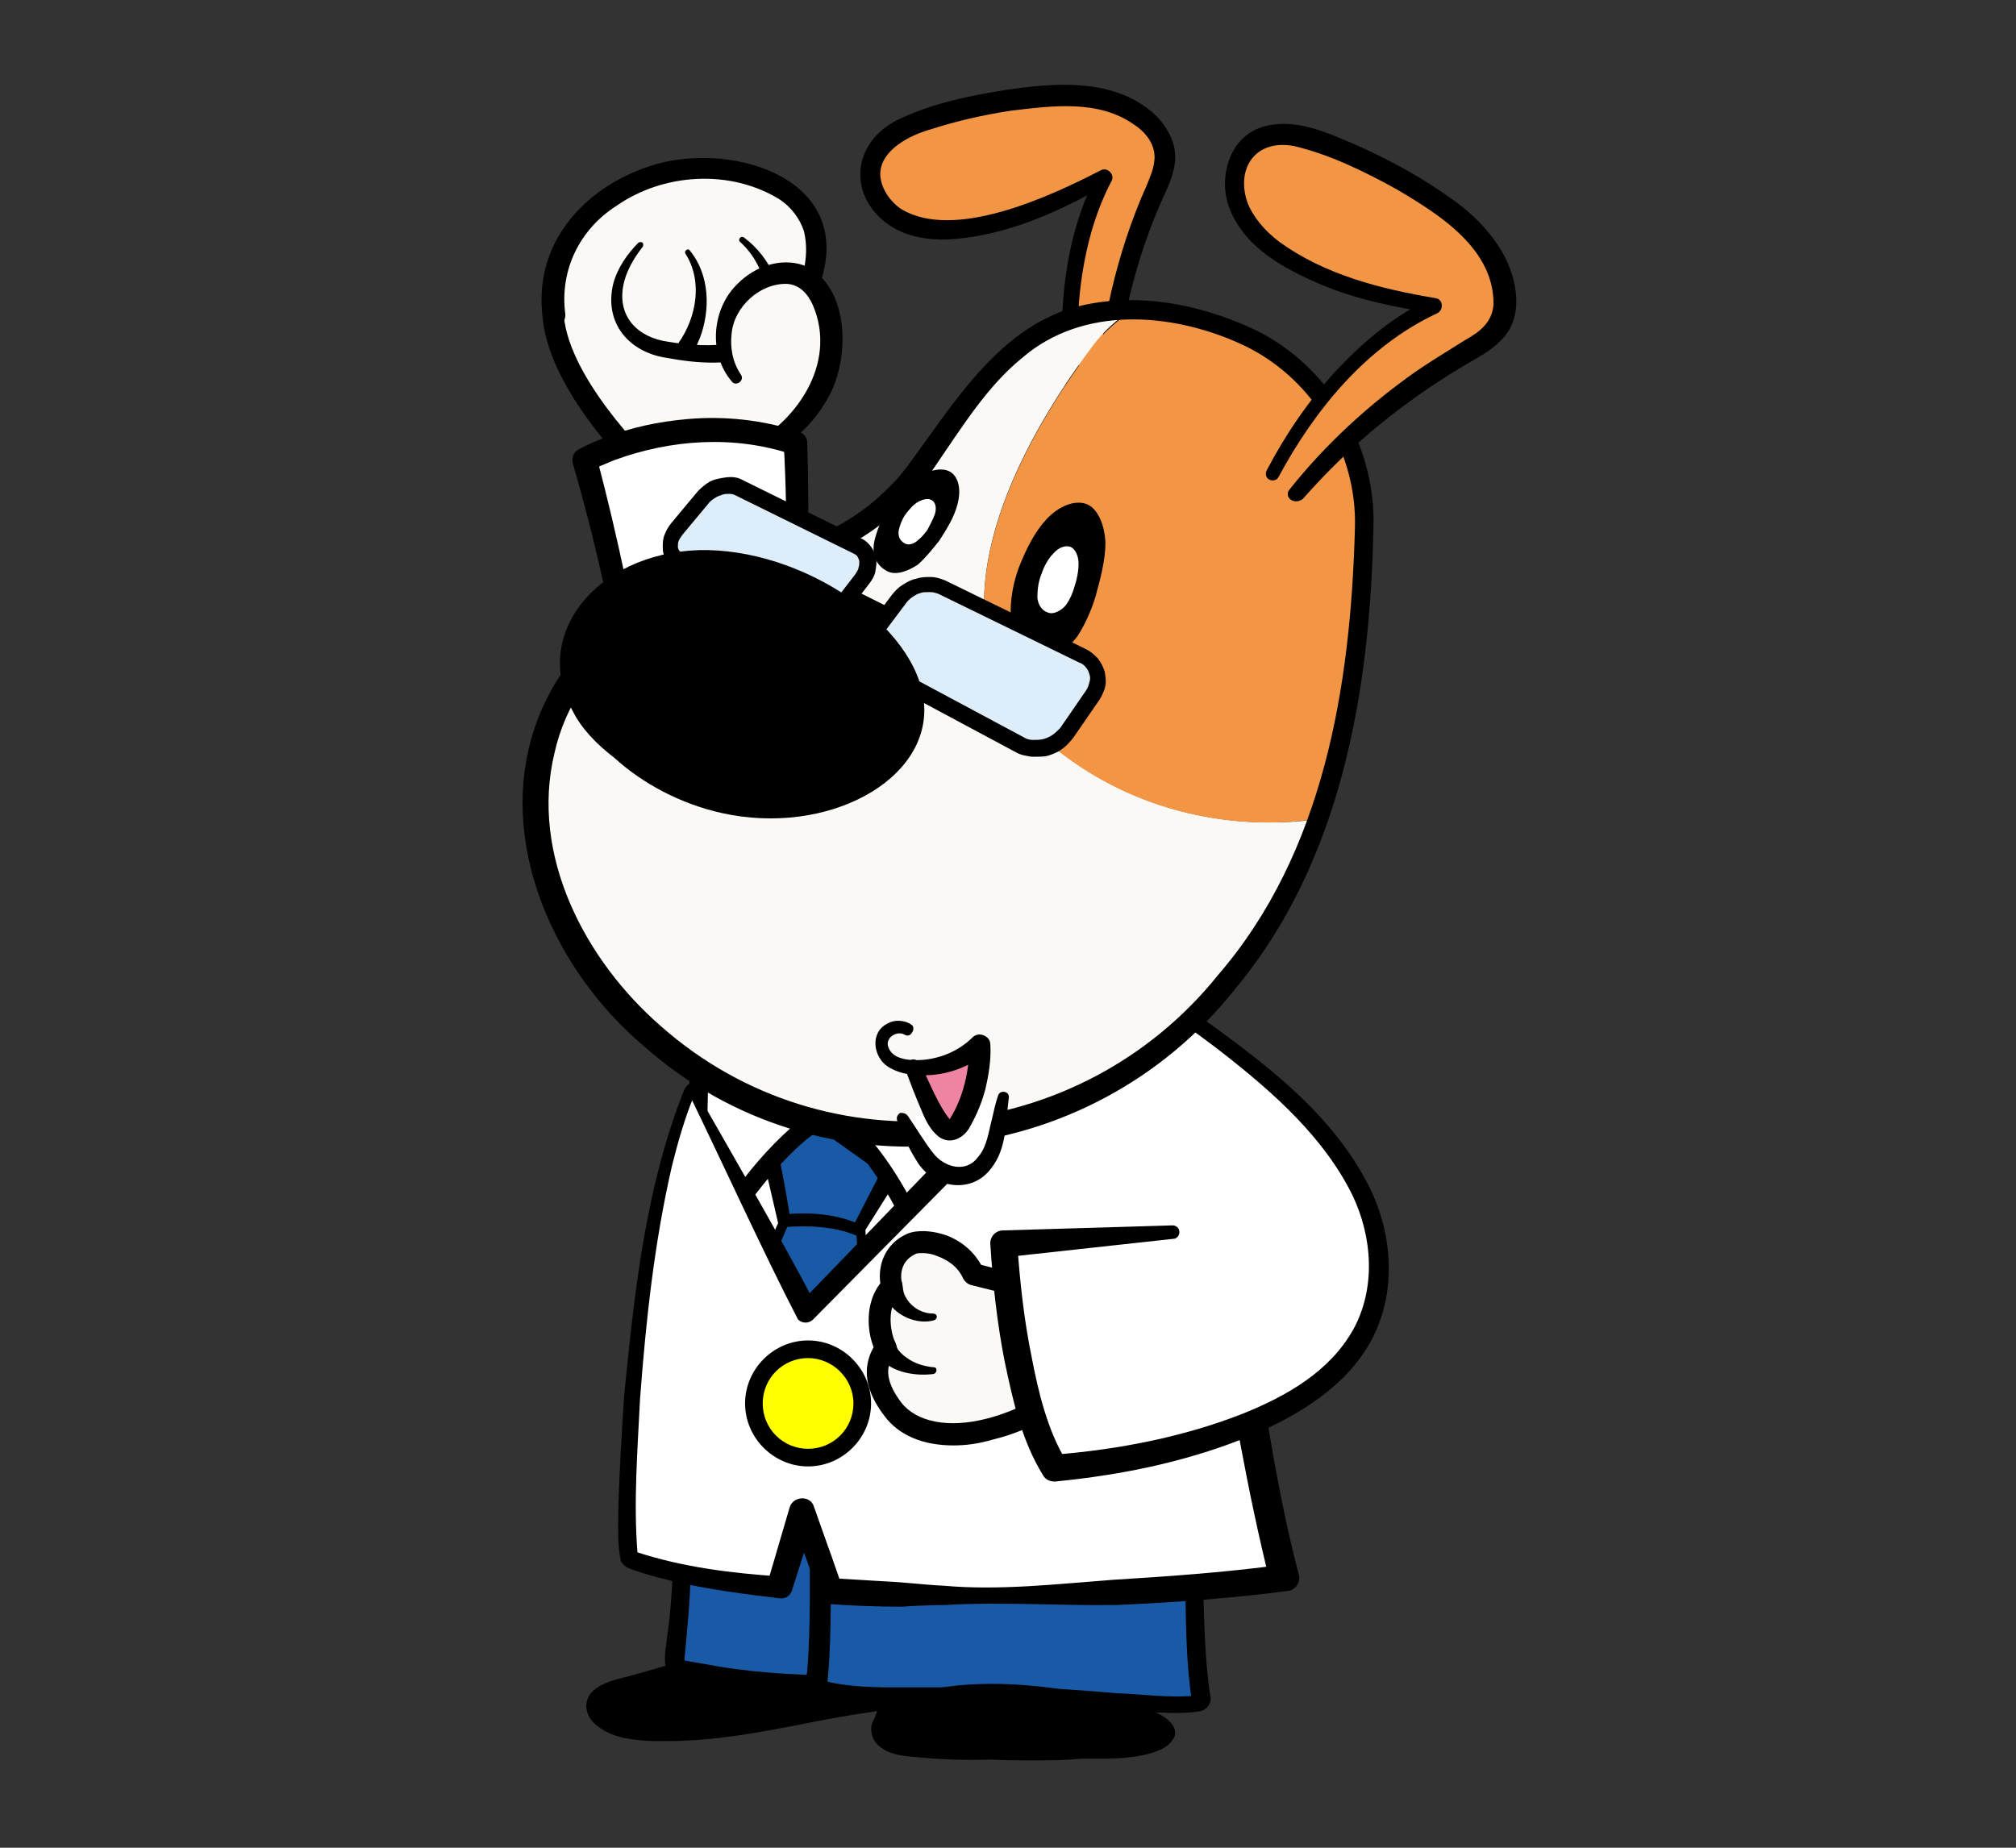 <?xml version="1.0" encoding="utf-8"?>
<!-- Generator: Adobe Illustrator 26.5.1, SVG Export Plug-In . SVG Version: 6.00 Build 0)  -->
<svg version="1.1" id="レイヤー_1" xmlns="http://www.w3.org/2000/svg" xmlns:xlink="http://www.w3.org/1999/xlink" x="0px"
	 y="0px" viewBox="0 0 240 220" style="enable-background:new 0 0 240 220;" xml:space="preserve">
<rect x="0" y="0" width="240" height="220" fill="#333333" stroke="none"/>
<style type="text/css">
	.st0{fill:#FBF9F5;}
	.st1{fill:#185AA5;}
	.st2{fill:#F29544;}
	.st3{fill:#FFFFFF;}
	.st4{fill:#FFFF00;}
	.st5{fill:#EE84A1;}
	.st6{enable-background:new    ;}
	.st7{fill:#DDEDF9;}
</style>
<g>
	<g>
		<g>
			<path class="st0" d="M76.5,55.5c0,0-20.6-20-4.5-27.1c14.5-6.4,20.3,7.5,20.3,7.5l0,10.2C92.4,46.1,88.1,61.7,76.5,55.5z"/>
			<path d="M81.7,58.3c-1.8,0-3.8-0.5-5.8-1.6l-0.2-0.1l-0.1-0.1c-0.5-0.5-12.5-12.2-10.9-21.5c0.6-3.4,2.9-6,6.8-7.7
				c4.7-2.1,9.1-2.4,13-0.8c6.3,2.5,9,8.7,9.1,9l0.1,0.2l0,10.6l0,0.2c-0.1,0.3-2.4,8.6-8.3,11.1C84.2,58,83,58.3,81.7,58.3z
				 M77.3,54.5c2.6,1.3,4.9,1.6,7,0.7c4.4-1.9,6.5-8.2,6.8-9.3l0-9.7c-0.5-1-2.9-5.6-7.6-7.4c-3.2-1.3-6.9-1-11,0.8
				c-3.1,1.4-4.9,3.3-5.3,5.8C65.9,42.9,76.1,53.2,77.3,54.5z"/>
		</g>
		<g>
			<g>
				<path class="st0" d="M65.9,37.6C65,29,70.3,24.4,75.2,22s10.8-2.5,15.9-0.5c1.7,0.7,6.6,3.3,6,9.1c-0.4,3.9-2.1,7.8-5.4,9.8
					c-3.3,2.1-7.5,2-11.4,1.4c-1.9-0.3-3.9-0.8-5.3-2.2c-1.4-1.4-1.8-3.5-1.5-5.4s1.4-3.6,2.7-5.1"/>
				<path d="M64.6,37.7c-1.1-8.6,4.8-15.3,12.7-17.9c9.1-3.1,24,1,20.6,13.1c-0.9,3.9-3.3,7.7-7.1,9.2c-3.7,1.5-7.7,1.2-11.5,0.5
					c-4.5-0.7-7.4-4.2-6.3-8.8c0.5-1.9,1.7-3.6,3-4.9c0.1-0.1,0.4-0.1,0.5,0c0.1,0.1,0.1,0.4,0,0.5c-1.1,1.4-2,3-2.3,4.6
					c-0.7,3.7,1.7,6.2,5.4,6.7c4.9,0.8,11,0.8,14-3.7c1.8-2.7,2.9-6.3,2.1-9.5c-0.5-1.5-1.5-2.8-2.8-3.7C87,20.1,79,20.6,73.4,24.5
					c-4.4,2.8-6.8,7.7-6.1,12.9C67.4,39.2,64.8,39.5,64.6,37.7L64.6,37.7z"/>
			</g>
			<path d="M82.1,29.8c2.4,2.9,2.5,7.1,1.2,10.5c-0.4,0.8-0.8,2.5-2,2c-0.6-0.2-0.8-0.9-0.5-1.5c2.1-3,2.9-7.3,0.8-10.6
				C81.4,29.9,81.9,29.5,82.1,29.8L82.1,29.8z"/>
			<path d="M88.6,28.3c3.2,2.4,4.9,6.4,4.5,10.4c-0.2,0.9,0,2.7-1.4,2.6c-0.6-0.1-1-0.7-0.9-1.3c1.3-3.8,0.4-8.4-2.7-11.2
				C87.8,28.5,88.2,28,88.6,28.3L88.6,28.3z"/>
		</g>
		<g>
			<path class="st0" d="M88.8,54.4c3.4-1.6,6.5-4.1,8.4-7.4s2.3-7.4,0.9-10.9c-0.5-1.3-1.3-2.5-2.6-3.1c-1.1-0.6-2.5-0.5-3.7-0.2
				c-2.5,0.7-4.5,2.6-5.4,5C85.6,40.2,86,43,87.5,45"/>
			<path d="M88.4,53.5c6.4-3,11.3-10.2,8.4-17.1c-0.6-1.4-1.6-2.5-3.1-2.6c-3.2-0.1-6.3,2.7-6.6,5.9c-0.2,1.7,0.1,3.4,1.1,4.9
				c0.5,0.7-0.6,1.5-1.1,0.8c-2.8-3.3-2.4-8.7,0.8-11.7c1.9-1.9,5-3.1,7.8-2.1c5.6,2.4,5.5,11.4,2.8,15.9c-2,3.6-5.4,6.3-9.1,7.8
				C88.1,55.7,87.3,54,88.4,53.5L88.4,53.5z"/>
		</g>
	</g>
	<g>
		<path d="M104.8,205.6c0,0,2.3-5.6,2.4-7.4c0.1-1.7,17.6-2,17.6-2l6.1,2.1c0,0,0.8,3.8,5,6.1l-5.9,2.3h-13.6L104.8,205.6z"/>
		<path d="M130.1,207.8h-13.6c0,0-0.1,0-0.1,0l-11.7-1.1c-0.3,0-0.6-0.2-0.8-0.5c-0.2-0.3-0.2-0.6-0.1-0.9c0.9-2.1,2.3-5.9,2.4-7
			c0.1-0.9,0.2-2.7,18.6-3c0.1,0,0.2,0,0.4,0.1l6.1,2.1c0.4,0.1,0.6,0.4,0.7,0.8c0,0.1,0.8,3.4,4.5,5.4c0.4,0.2,0.6,0.6,0.6,1
			s-0.3,0.8-0.7,0.9l-5.9,2.3C130.4,207.8,130.2,207.8,130.1,207.8z M116.5,205.7h13.4l3.8-1.4c-2.3-1.8-3.2-4-3.6-5l-5.4-1.9
			c-6.9,0.1-14.8,0.7-16.4,1.4c-0.2,1.5-1.3,4.3-1.9,6L116.5,205.7z"/>
	</g>
	<g>
		<path d="M85.8,197.3c-1.2,0.6-9.7,3.1-11.2,3.4c-1.5,0.3-3,0.8-3.5,1.7c-0.7,1,0.2,2.2,1.6,2.9s3.3,0.9,5.1,1
			c11.9,0.5,23.1-4.4,35-4c0,0,0.6-2-1-6.4S85.8,197.3,85.8,197.3z"/>
		<path d="M79.5,207.3c-0.6,0-1.2,0-1.8,0c-2.4-0.1-4.2-0.4-5.5-1.1c-1.2-0.6-2.1-1.5-2.3-2.4c-0.2-0.7-0.1-1.4,0.3-2
			c0.7-1,2-1.6,4.2-2.1c1.6-0.4,9.9-2.8,10.9-3.3c0.1,0,0.2-0.1,0.2-0.1c7.6-1.8,25.5-5.4,27.2-0.7c1.7,4.6,1,6.8,1,7
			c-0.1,0.5-0.6,0.7-1.1,0.7c-5.8-0.2-11.6,0.9-17.2,2C90.3,206.3,84.9,207.3,79.5,207.3z M86.1,198.3c-1.7,0.8-9.9,3.2-11.3,3.5
			c-2.1,0.5-2.7,1-2.9,1.2c-0.1,0.1-0.1,0.2,0,0.2c0.1,0.3,0.5,0.7,1.2,1.1c1.1,0.5,2.6,0.8,4.7,0.9c5.9,0.3,11.7-0.9,17.3-2
			c5.4-1,11-2.1,16.7-2c0-0.9-0.1-2.5-1-4.9C110.1,194.4,98.6,195.3,86.1,198.3z"/>
	</g>
	<g>
		<path class="st1" d="M80.9,153.8c-0.4,8.6,0.2,23,0.3,31.7c0.1,8.5-1.6,13.1-0.5,13.3c8.8,1.6,12.7,2,21.1,2l19.6,3.3l12.3-10.9
			l-1.2-19.1l2.9-17.3"/>
		<path d="M81.6,153.8c-0.2,11.1,0.5,22.1,0.6,33.2c0,3.5-0.4,7-0.7,10.4c0,0.3,0,0.6,0,0.7c0-0.2-0.4-0.5-0.6-0.5
			c1.5,0.3,3,0.5,4.5,0.8c5.4,0.9,10.8,1.1,16.3,1.1c0.1,0,0.1,0,0.2,0l19.6,3.3l-1.1,0.3l12.3-10.9l-0.4,1l-1.2-19.1
			c0-0.1,0-0.2,0-0.3l2.9-17.3c0.1-0.7,0.8-1.2,1.5-1.1c0.7,0.1,1.2,0.8,1.1,1.5l-2.9,17.3c0-1.5,1.2,19.2,1.3,18.8
			c0,0.4-0.1,0.8-0.4,1l-12.3,10.9c-0.3,0.3-0.7,0.4-1.1,0.3l-19.6-3.3c-4.4,0.1-11.4-0.3-16.5-1.3c-1.5-0.2-2.9-0.5-4.4-0.8
			c-0.5,0-1-0.4-1.3-0.8c-0.5-1.4-0.1-2.7,0-4c0.4-2.7,0.6-5.4,0.7-8.2c0.1-11-0.5-22.2,0.1-33.2C80.3,152.9,81.6,152.9,81.6,153.8
			L81.6,153.8z"/>
	</g>
	<g>
		<path class="st1" d="M143.1,152.9c-1.2,5.8-1.3,43.4,0,49.2c0.2,0.9-1.1,1-15.5,0c-11.3-0.8-27,0.7-30.3-1.4c0,0,0.4-3.9,0.4-6
			c0.2-7.1,0.1-25.3,0.1-25.3l-7.1-3.4"/>
		<path d="M143.9,153.1c-0.3,1.9-0.4,3.9-0.5,5.8c-0.4,9.9-0.4,19.9-0.2,29.8c0.2,4.5,0.2,8.9,0.9,13.3c0.1,0.2,0,0.9-0.4,1.3
			c-0.3,0.3-0.6,0.4-1.1,0.5c-3.3,0.4-6.5-0.1-9.8-0.2c-3.5-0.3-8.4-0.5-11.9-0.6c-4,0-7.9,0.1-11.9,0.1c-2.2-0.1-13.3,0.5-13.1-2.4
			c0.6-4.5,0.5-11,0.5-15.6c0,0,0.1-15.6,0.1-15.6l0.7,1.2l-6.8-4c-0.6-0.4-0.2-1.4,0.5-1.1c0,0,7.4,2.8,7.4,2.8
			c0.5,0.2,0.8,0.7,0.7,1.2c0,0-0.1,15.7-0.1,15.7c0,4.6,0.1,11.2-0.5,15.8c0,0-0.6-1.2-0.6-1.2c0.2,0.1,0.6,0.3,1,0.4
			c3.3,0.7,6.7,0.6,10.1,0.6c4,0,8,0,12,0c3.5,0,8.5,0.4,12,0.7c3.1,0.1,6.3,0.6,9.3,0.3c-0.1,0-0.3,0.3-0.3,0.5c0,0.2,0,0.2,0,0.2
			c-0.7-4.5-0.7-9.1-0.8-13.6c-0.1-11.5-0.2-23,0.8-34.5c0,0,0.2-1.6,0.2-1.6C142.5,151.6,144.2,151.9,143.9,153.1L143.9,153.1z"/>
	</g>
	<g>
		<path class="st2" d="M107.5,154.6c-16.9-0.5-27.7-1.6-27.9-1.6l0.1-4.5c0.3,0,28.9,2.9,62.3,1.4l-0.4,4.6
			C129,155,117.5,154.9,107.5,154.6z"/>
		<path d="M122,155.6c-4.8,0-9.6-0.1-14.5-0.2c-16.2-0.5-26.8-1.5-27.9-1.6c-0.4,0-0.7-0.4-0.7-0.8l0.1-4.5c0-0.2,0.1-0.4,0.3-0.6
			c0.2-0.1,0.4-0.2,0.6-0.2c0.3,0,28.7,2.9,62.2,1.4c0.2,0,0.4,0.1,0.6,0.2c0.2,0.2,0.2,0.4,0.2,0.6l-0.4,4.6c0,0.4-0.3,0.7-0.7,0.7
			C135.2,155.5,128.7,155.6,122,155.6z M107.5,153.9c11.7,0.3,22.6,0.3,33.4-0.2l0.2-3c-30,1.2-55.8-0.9-60.7-1.4l-0.1,3
			C83.2,152.6,93.1,153.5,107.5,153.9z"/>
	</g>
	<g>
		<path d="M132,203.4c-4.6-1-8.6-1.6-12.8-1.7c-4.2-0.1-8.8,0.3-12,1.9c-0.9,0.4-1.8,1-2.1,1.7c-0.4,0.7-0.3,1.5,0.4,2
			c0.9,0.6,2.3,0.8,3.7,0.9c3,0.3,6,0.4,8.9,0.3c4.4,0.1,8.9,0,13.3,0c5.5-0.1,7.7-1.3,7.5-2.2C138.4,204.9,133.7,203.7,132,203.4z"
			/>
		<path d="M122.8,209.6c-1.6,0-3.2,0-4.8-0.1c-3,0.1-6,0-9-0.3c-1.5-0.1-3.1-0.3-4.2-1.2c-1.1-0.8-1.4-2.2-0.7-3.4
			c0.5-0.8,1.3-1.5,2.6-2.1c3-1.4,7-2.1,12.5-2c3.9,0.1,7.8,0.6,13,1.7l0,0c4.6,1,7.1,2.2,7.6,3.6c0.2,0.5,0.1,1-0.3,1.5
			c-0.9,1.3-3.9,2.1-8.2,2.1c-0.9,0-1.8,0-2.7,0C126.8,209.6,124.8,209.6,122.8,209.6z M118,207.4c3.6,0.1,7.2,0.1,10.7,0
			c0.9,0,1.8,0,2.7,0c3.8,0,5.6-0.7,6.2-1.1c-0.7-0.5-2.9-1.4-5.8-2l0,0c-5.1-1.1-8.9-1.6-12.6-1.7c-5.1-0.1-8.9,0.5-11.6,1.8
			c-1.2,0.6-1.6,1-1.7,1.3c-0.1,0.3-0.1,0.4,0.2,0.6c0.7,0.5,2.4,0.7,3.1,0.7C112.1,207.4,115.1,207.5,118,207.4z"/>
	</g>
	<path class="st3" d="M87.3,125.6l-4.8,7.4l1.3,17.7l2.4,10.4l13.9,3l17.9-3.5c0,0,8.3-8.6,8.4-9c0.1-0.4,3.2-18.6,3.2-18.6
		l-2.4-10.7L87.3,125.6z"/>
	<g>
		<g>
			<path class="st1" d="M93.4,145.3c0,0-5.2,10.2-6.1,22.1l7.9,9.9l12-10.3c0,0-4.7-10.8-4.9-20.9l-4.8-1.9L93.4,145.3z"/>
			<path d="M93.8,145.8C93.8,145.8,93.9,145.8,93.8,145.8C93.9,145.7,93.9,145.8,93.8,145.8l0,0.1c-0.7,1.6-1.4,3.3-2,4.9
				c-1.3,3.6-2.3,7.2-3,11c-0.4,1.9-0.6,3.7-0.7,5.6l-0.1-0.5l8.3,9.6l-1.6-0.1l12.3-10l-0.2,0.8c-2.7-6.8-4.6-13.9-4.9-21.2
				c0,0,0.4,0.5,0.4,0.5l-4.8-1.9l0.4,0C96.4,145.1,95.1,145.4,93.8,145.8L93.8,145.8z M93,144.9c1.5-0.5,2.9-0.9,4.4-1.3
				c0.1,0,0.3,0,0.4,0l4.8,1.9c0.2,0.1,0.4,0.3,0.4,0.5c0.3,7.1,2.2,14.1,4.9,20.7c0.1,0.3,0,0.6-0.2,0.8c0,0-11.7,10.7-11.7,10.7
				c-0.5,0.4-1.2,0.4-1.6-0.1l-7.6-10.2c-0.1-0.1-0.2-0.3-0.1-0.5c0.2-1.9,0.4-3.9,0.8-5.8c0.9-4.8,2.3-9.4,4.2-13.9
				c0.2-0.4,0.7-1.6,0.9-2C92.7,145.5,92.8,145.1,93,144.9L93,144.9z"/>
		</g>
		<g>
			<path class="st1" d="M91.8,137.6l1.6,7.7c0,0,4.9-0.7,8.8,1.1l4.1-7.2l-8.7-6.2L91.8,137.6z"/>
			<path d="M92.8,138c0.5,2.4,0.9,4.7,1.3,7.2l-0.9-0.6c3.1-0.3,6.3-0.1,9.2,1.2c0,0-0.9,0.3-0.9,0.3l3.8-7.4c0,0,0.3,1.5,0.3,1.5
				l-8.7-6.2l1.3,0C96.5,135.3,94.7,136.6,92.8,138L92.8,138z M90.7,137.2c2-1.7,4.1-3.4,6.2-5.1c0.4-0.3,0.9-0.3,1.3,0l8.7,6.2
				c0.5,0.3,0.6,1,0.3,1.5l-4.4,7c-0.2,0.3-0.6,0.5-0.9,0.3c-2.6-1.1-5.7-1.2-8.5-1c-0.4,0-0.7-0.3-0.8-0.6
				C92,142.8,91.3,140,90.7,137.2L90.7,137.2z"/>
		</g>
	</g>
	<g>
		<path class="st3" d="M83.2,128.1l-0.6,23.5c0,0,6.4-13,15.3-18.9l1.3,0.1c0,0,6.5,4,11.6,17.9c4.8,13.3,11-7.4,11-7.4l13.5-14.6
			l-9.1-12.8L83.2,128.1z"/>
		<path d="M114.5,156.3c-2.8,0-4.2-3.9-4.7-5.2c-4.3-11.9-9.8-16.3-10.9-17.2l-0.6,0c-8.4,5.7-14.6,18.1-14.6,18.2
			c-0.2,0.5-0.8,0.7-1.3,0.6c-0.5-0.1-0.9-0.6-0.9-1.1l0.6-23.5c0-0.5,0.3-0.9,0.8-1.1l43-12.2c0.5-0.1,0.9,0,1.2,0.4l9.1,12.8
			c0.3,0.4,0.3,1-0.1,1.4l-13.3,14.4C122,146.4,118.8,156.2,114.5,156.3C114.5,156.3,114.5,156.3,114.5,156.3z M97.9,131.7
			C97.9,131.7,97.9,131.7,97.9,131.7l1.3,0.1c0.2,0,0.4,0.1,0.5,0.2c0.3,0.2,6.9,4.3,12.1,18.5c1.3,3.5,2.3,3.7,2.6,3.7
			c1.8-0.1,4.7-5.8,6.2-11.1c0-0.2,0.1-0.3,0.3-0.4l12.8-13.9l-8.1-11.4L84.3,129l-0.4,18.1c2.7-4.4,7.5-11.4,13.5-15.3
			C97.5,131.7,97.7,131.7,97.9,131.7z"/>
	</g>
	<g>
		<path class="st3" d="M79.5,114.1c0-15.9-6.2-46.5-9.9-59.3c0,0,11.8-6.4,25.1-2c0.8,22.2-1.1,35.7-4.2,57.5"/>
		<path d="M78.6,114.1c-0.5-15-3.5-29.8-6.7-44.4c-1.1-4.9-2.3-9.7-3.7-14.5c-0.2-0.7,0.1-1.4,0.7-1.7c1.1-0.6,2.1-1,3.1-1.4
			c3.1-1.2,6.4-1.9,9.8-2.2c4.5-0.4,9,0.1,13.3,1.5c0.6,0.2,1,0.7,1,1.3c0.3,9.7,0.1,19.4-0.9,29c-0.9,9.6-2.4,19.1-3.8,28.7
			c-0.2,1.2-2,1-1.8-0.3c2.7-19,4.8-38.1,3.7-57.3c0,0,1,1.3,1,1.3c-6.9-2.3-14.4-1.8-21.2,0.7c-1,0.4-1.9,0.8-2.8,1.2l0.7-1.7
			c2.6,9.8,4.6,19.6,6.3,29.6c1.6,10,3.1,20,3.2,30.1C80.5,115.4,78.6,115.4,78.6,114.1L78.6,114.1z"/>
	</g>
	<g>
		<path class="st3" d="M82.2,129.7c-7.4,16.5-8.3,55.6-7.3,56c4.6,1.6,10.8,2.7,17.8,3.4l2.8-9.2l3.3,9.6c22.5,1.3,42.2,0,54-1.5
			c-3.7-13.1-6.5-38.4-12-65.5l-10.3-1.7l-34.6,35.4L82.2,129.7z"/>
		<path d="M82,130.2l0.2,0.2c0.1,0.1,0.4,0.1,0.5,0c0,0-0.1,0.1-0.1,0.1c-1.1,2.7-1.9,5.5-2.6,8.3c-2.1,9.1-3.1,18.4-3.8,27.7
			c-0.3,6.1-0.8,12.4-0.3,18.5c0,0.1,0,0.1,0,0.2c0,0,0,0,0,0l0,0c-0.1-0.2-0.4-0.5-0.6-0.6c0.1,0,0.4,0.1,0.5,0.2
			c5.5,1.8,11.2,2.5,17,2.9c0,0-1.5,1-1.5,1l2.7-9.2c0.4-1.4,2.5-1.5,2.9-0.1c0,0,0,0,0,0l1.7,4.8c0.6,1.6,1.1,3.2,1.7,4.8l-1.4-1.1
			l6.7,0.4c2.2,0.1,4.5,0.4,6.7,0.5c6.7,0.6,13.5-0.2,20.2-0.7c6.5-0.4,13.7-0.9,20.1-1.8c0,0-1.4,2.1-1.4,2.1
			c-5.4-21.6-7.4-43.9-12-65.6c0,0,1.3,1.3,1.3,1.3l-10.3-1.7l1.4-0.5c0,0-34.8,35.2-34.8,35.2c-0.5,0.5-1.3,0.5-1.8,0
			C91,149.4,85.9,138.2,82,130.2L82,130.2z M82.3,128.9c4.5,7.9,10.8,18.7,14.9,26.6c0,0-2-0.3-2-0.3l34.4-35.6
			c0.4-0.4,0.9-0.5,1.4-0.5c0,0,10.3,1.7,10.3,1.7c0.7,0.1,1.2,0.6,1.3,1.3c2.2,10.9,4.1,21.9,5.9,32.8c1.9,10.8,3.3,21.9,6.1,32.5
			c0.3,0.9-0.3,1.8-1.1,2c-6.8,0.9-13.7,1.4-20.6,1.7c-6.8,0.1-13.6-0.4-20.4,0c-1.2,0-4,0.1-5.1,0.2c-2.8,0-5.7-0.1-8.5-0.3
			c-0.7,0-1.2-0.5-1.4-1.1c-0.6-1.6-1.1-3.2-1.7-4.8l-1.6-4.8l3-0.1l-2.9,9.1c-0.2,0.7-0.8,1.1-1.5,1c-5.9-0.7-11.9-1.5-17.5-3.4
			c-0.2-0.1-0.5-0.2-0.7-0.3c-0.3-0.2-0.6-0.5-0.7-0.8c-0.4-1.9-0.3-3.7-0.3-5.5c0.1-4.7,0.4-9.4,0.7-14.1
			c1.2-12.1,2.5-24.4,6.9-35.8c0,0,0.2-0.5,0.2-0.5c0.1-0.2,0.1-0.3,0.3-0.5C81.8,129.2,82.1,129,82.3,128.9L82.3,128.9z"/>
	</g>
	<g>
		<circle class="st4" cx="96.2" cy="167.1" r="6.5"/>
		<path d="M96.2,174.6c-4.1,0-7.5-3.4-7.5-7.5s3.4-7.5,7.5-7.5c4.1,0,7.5,3.4,7.5,7.5S100.3,174.6,96.2,174.6z M96.2,161.7
			c-3,0-5.4,2.4-5.4,5.4c0,3,2.4,5.4,5.4,5.4s5.4-2.4,5.4-5.4C101.6,164.1,99.1,161.7,96.2,161.7z"/>
	</g>
	<g>
		<g>
			<path class="st0" d="M105.5,160.5c-0.9-1.9-1.3-5.4,0.7-7.3l0,0c-0.4-1.7,0-4,2.3-5.1c1.5-0.7,5.8,0.1,7.4,3.6l10.1,2.5l1.4,11.5
				c0,0-4.7,3.2-9.6,4.4c-5,1.2-9.3,0.4-11.5-2.4C103.8,164.6,104.2,162.3,105.5,160.5L105.5,160.5z"/>
			<path d="M113.5,172.1c-3.6,0-6.5-1.2-8.2-3.5c-2.3-3-2.7-5.7-1.3-8.2c-0.8-2-1-5.3,0.8-7.6c-0.3-2.1,0.5-4.7,3.2-5.9
				c1.2-0.5,3-0.4,4.7,0.2c1.8,0.7,3.2,1.9,4.1,3.5l9.5,2.4c0.5,0.1,0.9,0.6,1,1.1l1.4,11.5c0.1,0.5-0.2,0.9-0.5,1.2
				c-0.2,0.1-4.9,3.4-10,4.6C116.5,171.9,115,172.1,113.5,172.1z M109.8,149.2c-0.4,0-0.6,0-0.8,0.1c-2.2,1-1.7,3.3-1.6,3.6
				c0.1,0.4,0,0.9-0.3,1.2c-1.5,1.4-1.2,4.3-0.5,5.8c0.2,0.4,0.2,0.9-0.1,1.3c-0.9,1.2-1.4,2.9,0.8,5.8c1.8,2.3,5.6,3.1,10.2,1.9
				c3.6-0.9,7.1-3,8.5-3.8l-1.2-9.8l-9.2-2.3c-0.4-0.1-0.7-0.4-0.9-0.7c-0.7-1.6-2-2.3-3-2.7C111,149.3,110.4,149.2,109.8,149.2z"/>
		</g>
		<path d="M111.1,163.6c-2.4,0.3-5.5-0.3-6.8-2.5c-0.9-1.5,1.2-2.8,2.2-1.4c0.2,0.3,0.2,0.8,0.5,1.1c0.3,0.4,0.8,0.8,1.3,1.1
			c0.8,0.5,1.8,0.8,2.9,0.9C111.6,162.8,111.6,163.5,111.1,163.6L111.1,163.6z"/>
		<path d="M111.2,157.2c-1.8,0.5-4-0.3-5.2-1.8c-0.7-0.9-1.9-2.7-0.4-3.5c0.7-0.4,1.7,0.1,1.8,0.9c0.1,0.5,0.1,1,0.3,1.4
			c0.6,1.3,1.9,2.2,3.4,2.2C111.6,156.4,111.7,157,111.2,157.2L111.2,157.2z"/>
	</g>
	<g>
		<path class="st3" d="M136.7,117.6c8.4,6.8,31.6,19.8,26.9,38c-4.4,17-38,19.2-38,19.2c-5-7.5-6-26.7-6-26.7l20.1-1.4"/>
		<path d="M137.2,116.9c9.4,7.1,20.3,13.5,25.8,24.4c2.8,5.6,3.3,12.5,0.3,18.2c-3,5.6-8.7,9-14.3,11.4c-7.5,3.1-15.3,4.7-23.4,5.5
			c-0.6,0-1.1-0.2-1.4-0.7c-2.6-4.2-3.6-8.9-4.6-13.6c-0.9-4.6-1.4-9.2-1.7-13.9c-0.1-0.9,0.6-1.7,1.5-1.7c0,0,20.2-0.6,20.2-0.6
			c0.4,0,0.8,0.3,0.8,0.8c0,0.4-0.3,0.8-0.7,0.8l-20.1,2.2c0,0,1.5-1.7,1.5-1.7c0.3,4.5,0.8,9.1,1.7,13.5c0.8,4.2,1.9,8.8,4.1,12.4
			c0,0-1.4-0.7-1.4-0.7c7.6-0.6,15.4-2.1,22.5-4.9c5.2-2.1,10.3-5,13.1-10c2.7-4.9,2.3-11-0.1-16c-3.4-6.9-9.4-12.2-15.4-16.9
			c-3.1-2.4-6.3-4.6-9.4-7.1C135.3,117.6,136.3,116.2,137.2,116.9L137.2,116.9z"/>
	</g>
	<g>
		<g>
			<path class="st2" d="M131.4,47.9c0.6-8.6,2.6-17.1,6-25c0.7-1.6,1.4-3.2,1.2-4.9c-0.2-1.5-1.1-2.8-2.3-3.8
				c-3.5-3-8.6-3.2-13.3-2.7c-4.3,0.4-8.5,1.3-12.6,2.6c-1.4,0.5-2.9,1-4.1,1.8c-1.2,0.9-2.3,2.1-2.6,3.5c-0.7,2.6,1.1,5.4,3.5,6.7
				c2.4,1.3,5.3,1.3,7.9,0.9c5.8-0.8,11.2-3.3,16.3-6.1c0,0-6.1,9.8-3.6,26.8"/>
			<path d="M130.5,47.9c0.2-4.4,0.8-8.8,1.8-13.2c1-4.3,2.4-8.6,4.2-12.6c0.4-1,0.8-1.9,0.9-2.8c0.3-1.8-0.8-3.4-2.3-4.4
				c-4.3-3.1-9.9-2.3-14.9-1.7c-3.2,0.5-6.3,1.2-9.4,2.2c-2.5,0.7-5.8,2.4-6,5.1c-0.1,1.6,1,3.4,2.5,4.4c6.3,3.8,17.7-1.5,23.7-4.6
				c0.8-0.5,1.8,0.5,1.3,1.3c-1,1.9-1.8,4-2.4,6.1c-1.5,5.4-1.9,11.1-1.4,16.7c0.1,1.1,0.3,2.3,0.4,3.4c0.1,1.2-1.8,1.5-1.9,0.2
				c-0.4-2.8-0.6-5.8-0.6-8.7c0.1-6.4,1.2-13,4.3-18.7c0,0,1.3,1.3,1.2,1.3c-5.8,3.3-12.1,6.2-18.9,6.6c-2.3,0.1-4.8-0.2-7-1.6
				c-5.1-3.4-4.7-9.8,0.8-12.6c4.1-2,8.6-2.9,13-3.6c5.5-0.8,12-1.4,16.8,2.2c1.5,1.1,2.8,2.8,3.2,4.7c0.4,1.9-0.4,3.9-1.1,5.4
				c-1.8,3.9-3.2,8-4.2,12.2c-1.1,4.2-1.8,8.4-2.2,12.8C132.2,49.2,130.5,49.1,130.5,47.9L130.5,47.9z"/>
		</g>
		<path class="st0" d="M125.1,88.6c-15.5-12.8-5.3-33.7,4.9-47.3c1.4-1.9,3.1-3.4,4.9-4.5c-13.5-0.1-19.1,10.2-24.7,18.1
			c-6.2,8.6-12.7,10.5-19.6,12.9c-6.9,2.4-14.3,4.6-19.5,9.8c-5.4,5.3-7.8,13.3-7.1,20.9c0.7,7.6,4.3,14.7,9.3,20.4
			c7,8.1,16.9,13.8,27.6,15.6c10.6,1.8,21.8-0.1,31.2-5.4c11.1-6.3,19.2-16.9,24-28.7c0.4-1,0.8-1.9,1.1-2.9
			C145.9,99.1,134.1,96.2,125.1,88.6z"/>
		<path class="st2" d="M162.4,63c0.3-8.6-4.5-22.7-23.1-25.7c-1.6-0.3-3-0.4-4.4-0.4c-1.8,1.2-3.5,2.6-4.9,4.5
			c-10.2,13.6-20.4,34.5-4.9,47.3c9.1,7.6,20.9,10.4,31.9,8.8C160.9,86.4,162,74.6,162.4,63z"/>
		<path d="M163.5,63c-0.4,19.2-3.8,39.6-16.5,54.8c-17.2,21.7-49.4,25.3-70.3,6.8c-12.8-10.8-19.8-30-9.6-44.8
			c5.9-8.5,16.4-11,25.5-14.2c4.5-1.5,8.6-3.3,12.1-6.5c1.1-1,2.2-2.1,3.1-3.3c5.5-7.3,11.2-17.4,21.3-19.5
			c6.6-1.4,13.4-0.1,19.5,2.6C157.9,43,163.9,52.8,163.5,63L163.5,63z M161.3,62.9c0.3-9.2-5.2-18.2-13.7-22
			c-8.2-3.7-18.7-4.5-25.9,1.7c-4.2,3.4-7.2,8.3-10.3,12.8c-8.9,13.5-23,12.5-35.3,20c-5.2,3.2-8.8,8.4-10.1,14.3
			c-2.9,12.1,3.6,24.6,12.7,32.5c19.7,17.4,49.9,14.3,66.3-6.1C157.6,101.5,160.8,81.7,161.3,62.9L161.3,62.9z"/>
		<g>
			<path class="st3" d="M107.5,133.2c0,0,1.7,3.3,2.7,4.7c0.8,1.1,2.2,2.1,3.6,2.2c2.3,0.2,4.1-1.6,4.8-4.6c0.3-1.5,0.9-4.8,0.9-4.8
				"/>
			<path d="M108.1,132.9c0.9,1.3,2.1,3.3,3,4.4c1.3,1.7,3.9,2.4,5.3,0.5c1.1-1.2,1.3-3.1,1.7-4.6c0.2-0.9,0.4-1.8,0.7-2.7
				c0.2-0.8,1.4-0.6,1.3,0.2c-0.4,2.9-0.2,6-2.1,8.4c-2.3,3.1-6.7,2.4-8.7-0.6c-1.1-1.7-1.8-3.3-2.5-5.1c-0.1-0.3,0-0.7,0.4-0.9
				C107.6,132.5,107.9,132.6,108.1,132.9L108.1,132.9z"/>
		</g>
		<path class="st5" d="M116.7,124.4c-2.1,1.9-5.1,2.9-7.9,2.7c0.6,1.5,2.2,5.5,3.2,6.7c0.3,0.3,0.6,0.7,1.1,0.7
			c0.7,0,1.1-0.6,1.4-1.2C116,130.7,116.8,127.6,116.7,124.4z"/>
		<path d="M107.7,123.2c-0.8-0.5-2.2,0.2-2,1.3c0.3,1.2,1.5,1.6,2.7,1.7c2.7,0.2,5.5-0.8,7.4-2.7c0.5-0.5,1.3-0.4,1.8,0.1
			c0.2,0.2,0.3,0.5,0.3,0.8c0.1,1.8-0.2,3.6-0.6,5.3c-0.4,1.5-1,3-1.8,4.4c-0.7,1.4-2.4,2.3-3.8,1.2c-1-0.8-1.6-2.1-2-3.1
			c-0.7-1.6-1.3-3.2-1.9-4.8c-0.2-0.5,0.1-1,0.6-1.2c0.5-0.2,1,0.1,1.2,0.5c1,2.1,2.2,5.1,3.5,6.6c-0.2,0-0.2,0.1,0-0.1
			c1.6-2.6,2.3-5.7,2.3-8.8c0,0,2.1,0.9,2.1,0.9c-2.6,2.2-6.1,3.1-9.3,2.6c-0.8-0.1-1.7-0.4-2.5-0.9c-1.7-1.1-2.2-4-0.1-5.1
			c0.8-0.5,2-0.5,2.9,0.1c0.3,0.2,0.3,0.6,0.1,0.9C108.4,123.3,108,123.4,107.7,123.2L107.7,123.2z"/>
		<g>
			<path class="st2" d="M154.1,58.8c5.7-6.8,12.6-12.6,20.2-16.9c1.5-0.9,3.1-1.8,4-3.3c0.8-1.4,0.8-3.1,0.5-4.6
				c-1-4.8-5.2-8.3-9.3-10.8c-3.8-2.4-7.8-4.4-12-6c-1.5-0.5-3-1-4.5-1.1c-1.5-0.1-3.1,0.3-4.3,1.2c-2.1,1.8-2.4,5.2-1.2,7.8
				s3.5,4.5,6,5.9c5.3,3.1,11.2,4.5,17.2,5.4c0,0-11,4.3-19.3,20"/>
			<path d="M153.5,58.3c4.3-5.4,9.4-10.1,15.1-14.1c1.9-1.3,3.9-2.5,5.8-3.7c1.8-1,3.2-2.1,3.4-4.2c0.1-6.7-6.5-10.8-11.6-13.8
				c-3.8-2.1-7.9-4.1-12.1-5.1c-4.6-0.9-7,2.6-5.6,6.7c0.7,1.8,2.1,3.4,3.8,4.7c5.4,3.9,12,5.6,18.6,6.7c0.9,0.1,1,1.4,0.2,1.8
				c-8.4,3.9-14.6,11.5-18.9,19.5c-0.2,0.4-0.7,0.5-1.1,0.3c-0.4-0.2-0.5-0.7-0.3-1.1c2.2-4.2,4.9-8.2,8.2-11.8
				c3.3-3.5,7-6.7,11.5-8.7c0,0,0.2,1.8,0.2,1.8c-4.5-0.7-9.1-1.6-13.4-3.4c-4.4-1.9-9-4.3-10.9-9c-1.5-3.8,0-8.9,4.3-9.9
				c3.7-0.9,7.3,0.8,10.6,2.2c4.3,1.9,8.3,4.1,12.1,6.9c1.9,1.4,3.6,3.1,5,5.2c2,3,3.3,8,0.5,11c-0.9,1-2,1.7-3,2.3
				c-3.9,2.2-7.6,4.7-11.1,7.5c-3.5,2.8-6.7,5.9-9.7,9.3C154.1,60.2,152.8,59.2,153.5,58.3L153.5,58.3z"/>
		</g>
	</g>
	<path d="M131.6,64.6c-0.1-2.1-0.9-4.1-2.3-4.6c-1.4-0.5-3.3,0.3-4.7,1.8c-1.4,1.5-2.4,3.5-3.2,5.5c-1.1,2.8-1.2,5.4-1,6.7
		c0.2,1.9,1.1,3.7,3.4,4.2c1.7,0.3,3.5-1.1,4.5-2.5c0.9-1.4,1.6-3,2.1-4.6C131,68.9,131.6,66.7,131.6,64.6z"/>
	<path class="st3" d="M128.4,67.1c0-0.9-0.4-1.8-1-2c-0.6-0.2-1.4,0.1-2,0.8c-0.6,0.6-1.1,1.5-1.4,2.4c-0.5,1.2-0.5,2.4-0.5,2.9
		c0.1,0.8,0.5,1.6,1.5,1.8c0.7,0.1,1.6-0.5,2-1.1c0.4-0.6,0.7-1.3,0.9-2C128.2,69,128.4,68,128.4,67.1z"/>
	<path d="M114,60c0.4-1.5,0.2-3-0.7-3.7c-0.9-0.7-2.4-0.4-3.7,0.3c-1.3,0.8-2.4,2-3.4,3.3c-1.3,1.7-1.9,3.6-2.1,4.5
		c-0.3,1.4,0,2.8,1.5,3.6c1.1,0.6,2.7-0.1,3.7-0.8c0.9-0.8,1.7-1.8,2.5-2.8C112.7,63,113.6,61.6,114,60z"/>
	<path class="st3" d="M111.3,61.2c0.2-0.7,0.1-1.3-0.3-1.6c-0.4-0.3-1-0.2-1.6,0.1c-0.6,0.3-1.1,0.9-1.5,1.4c-0.6,0.8-0.8,1.6-0.9,2
		c-0.1,0.6,0,1.2,0.7,1.6c0.5,0.3,1.2,0,1.6-0.4c0.4-0.3,0.8-0.8,1.1-1.2C110.7,62.5,111.1,61.8,111.3,61.2z"/>
	<g>
		<g class="st6">
			<g>
				<g>
					<path class="st7" d="M102,65l-14-6.9c-0.3-0.2-0.7-0.2-1.1-0.3c-0.4,0-0.8,0-1.2,0.2c-0.4,0.1-0.8,0.3-1.2,0.5
						c-0.4,0.2-0.7,0.5-1,0.9l-3,3.6c-0.3,0.3-0.5,0.7-0.6,1.1c-0.1,0.4-0.2,0.7-0.2,1.1c0,0.3,0.1,0.7,0.3,1
						c0.2,0.3,0.4,0.5,0.8,0.7l13.9,7.5c0.4,0.2,0.8,0.3,1.2,0.3c0.4,0,0.9,0,1.3-0.1c0.4-0.1,0.9-0.3,1.3-0.6
						c0.4-0.3,0.8-0.6,1.1-1l3-3.9c0.3-0.4,0.5-0.8,0.6-1.2c0.1-0.4,0.1-0.8,0.1-1.2c-0.1-0.4-0.2-0.7-0.4-1
						C102.7,65.4,102.4,65.2,102,65"/>
					<path d="M96.2,75.6c-0.1,0-0.2,0-0.3,0c-0.6,0-1.1-0.2-1.6-0.5l-13.9-7.5c-0.5-0.3-0.9-0.6-1.1-1c-0.3-0.4-0.4-0.9-0.4-1.4
						c0-0.5,0-1,0.2-1.5c0.2-0.5,0.4-0.9,0.8-1.4l3-3.6c0.3-0.4,0.8-0.8,1.2-1.1c0.4-0.3,0.9-0.5,1.4-0.6c0.5-0.1,1-0.2,1.5-0.2
						c0.5,0,1,0.1,1.5,0.4l14,6.9c0.5,0.2,0.9,0.6,1.2,1c0.3,0.4,0.5,0.9,0.6,1.4c0.1,0.5,0,1-0.1,1.6c-0.1,0.5-0.4,1-0.8,1.5
						l-3,3.9c-0.4,0.5-0.8,0.9-1.3,1.2c-0.5,0.3-1,0.6-1.6,0.7C97.1,75.6,96.7,75.6,96.2,75.6z M86.8,58.8c-0.3,0-0.5,0-0.8,0.1
						c-0.3,0.1-0.6,0.2-0.9,0.4c-0.3,0.2-0.6,0.4-0.8,0.7l-3,3.6c-0.2,0.3-0.4,0.5-0.5,0.8c-0.1,0.2-0.1,0.5-0.1,0.7
						c0,0.2,0.1,0.4,0.2,0.5c0.1,0.1,0.2,0.3,0.4,0.4l13.9,7.5c0.2,0.1,0.5,0.2,0.8,0.2c0.3,0,0.7,0,1-0.1c0.4-0.1,0.7-0.3,1-0.5
						c0.3-0.2,0.6-0.5,0.8-0.8l3-3.9c0.2-0.3,0.4-0.6,0.4-0.8c0.1-0.3,0.1-0.5,0.1-0.7c0-0.2-0.1-0.4-0.2-0.6
						c-0.1-0.2-0.3-0.3-0.5-0.4c0,0,0,0,0,0l-14-6.9C87.4,58.9,87.2,58.8,86.8,58.8C86.9,58.8,86.8,58.8,86.8,58.8z"/>
				</g>
				<g>
					<path class="st7" d="M128.9,78.1L112,69.8c-0.4-0.2-0.8-0.3-1.3-0.3c-0.5,0-0.9,0-1.4,0.1c-0.5,0.1-0.9,0.3-1.3,0.6
						c-0.4,0.3-0.8,0.6-1,1l-1.5,2l-1.5,2c-0.3,0.4-0.5,0.8-0.6,1.2c-0.1,0.4-0.1,0.8-0.1,1.2c0.1,0.4,0.2,0.8,0.4,1.1
						c0.2,0.3,0.5,0.6,0.9,0.8l16.8,9c0.4,0.2,0.9,0.4,1.4,0.4c0.5,0,1,0,1.5-0.1c0.5-0.1,1-0.3,1.4-0.6c0.4-0.3,0.8-0.7,1.1-1.1
						l3.1-4.5c0.3-0.4,0.5-0.9,0.6-1.3c0.1-0.5,0.1-0.9,0-1.3c-0.1-0.4-0.3-0.8-0.6-1.2C129.7,78.6,129.3,78.3,128.9,78.1"/>
					<path d="M123.3,90.1c-0.2,0-0.3,0-0.5,0c-0.6-0.1-1.3-0.2-1.8-0.5l-16.8-9c-0.5-0.3-1-0.7-1.3-1.1c-0.3-0.5-0.5-1-0.6-1.5
						c-0.1-0.5,0-1.1,0.1-1.6c0.2-0.5,0.4-1.1,0.8-1.6l3-4c0.4-0.5,0.8-0.9,1.3-1.2c0.5-0.3,1-0.6,1.6-0.7c0.6-0.2,1.1-0.2,1.7-0.2
						c0.6,0,1.2,0.2,1.7,0.4l16.8,8.2l0,0c0.6,0.3,1,0.7,1.4,1.1c0.4,0.5,0.6,1,0.8,1.5c0.1,0.6,0.2,1.2,0.1,1.7
						c-0.1,0.6-0.4,1.2-0.7,1.7l-3.1,4.5c-0.4,0.5-0.8,1-1.4,1.4c-0.5,0.4-1.1,0.6-1.7,0.8C124.2,90.1,123.8,90.1,123.3,90.1z
						 M110.5,70.5c-0.3,0-0.6,0-0.9,0.1c-0.4,0.1-0.7,0.3-1,0.5c-0.3,0.2-0.6,0.5-0.8,0.8l-3,4c-0.2,0.3-0.4,0.6-0.5,0.9
						c-0.1,0.3-0.1,0.6-0.1,0.8c0,0.3,0.1,0.5,0.3,0.7c0.2,0.2,0.4,0.4,0.6,0.5l16.8,9c0.3,0.2,0.7,0.3,1.1,0.3c0.4,0,0.8,0,1.2-0.1
						c0.4-0.1,0.8-0.3,1.1-0.5c0.3-0.2,0.6-0.5,0.9-0.8l3.1-4.5c0.2-0.3,0.3-0.6,0.4-1c0.1-0.3,0.1-0.6,0-0.9
						c-0.1-0.3-0.2-0.6-0.4-0.8c-0.2-0.3-0.5-0.5-0.8-0.6l-16.8-8.2c-0.3-0.1-0.6-0.2-0.9-0.2C110.6,70.5,110.5,70.5,110.5,70.5z"/>
				</g>
				<g>
					<polyline class="st3" points="105.5,73.2 101.2,71 105.5,73.2 					"/>
					<path d="M105.5,74.2c-0.1,0-0.3,0-0.4-0.1l-4.4-2.2c-0.3-0.2-0.5-0.5-0.5-0.9c0-0.1,0-0.3,0.1-0.4c0.2-0.5,0.8-0.7,1.3-0.4
						l4.4,2.2c0.3,0.2,0.5,0.5,0.5,0.9c0,0.1,0,0.3-0.1,0.4C106.2,74,105.9,74.2,105.5,74.2z"/>
				</g>
			</g>
		</g>
	</g>
	<path d="M83.2,65.5c12.3-0.3,26,9,26.8,18.2c0.8,9.2-11.5,15.9-24.1,13.1c-4.9-1.1-9.4-3.5-12.8-6.6c-2.1-1.6-3.9-3.5-4.9-5.5
		C63.2,75.7,70.9,65.9,83.2,65.5z"/>
</g>
</svg>
